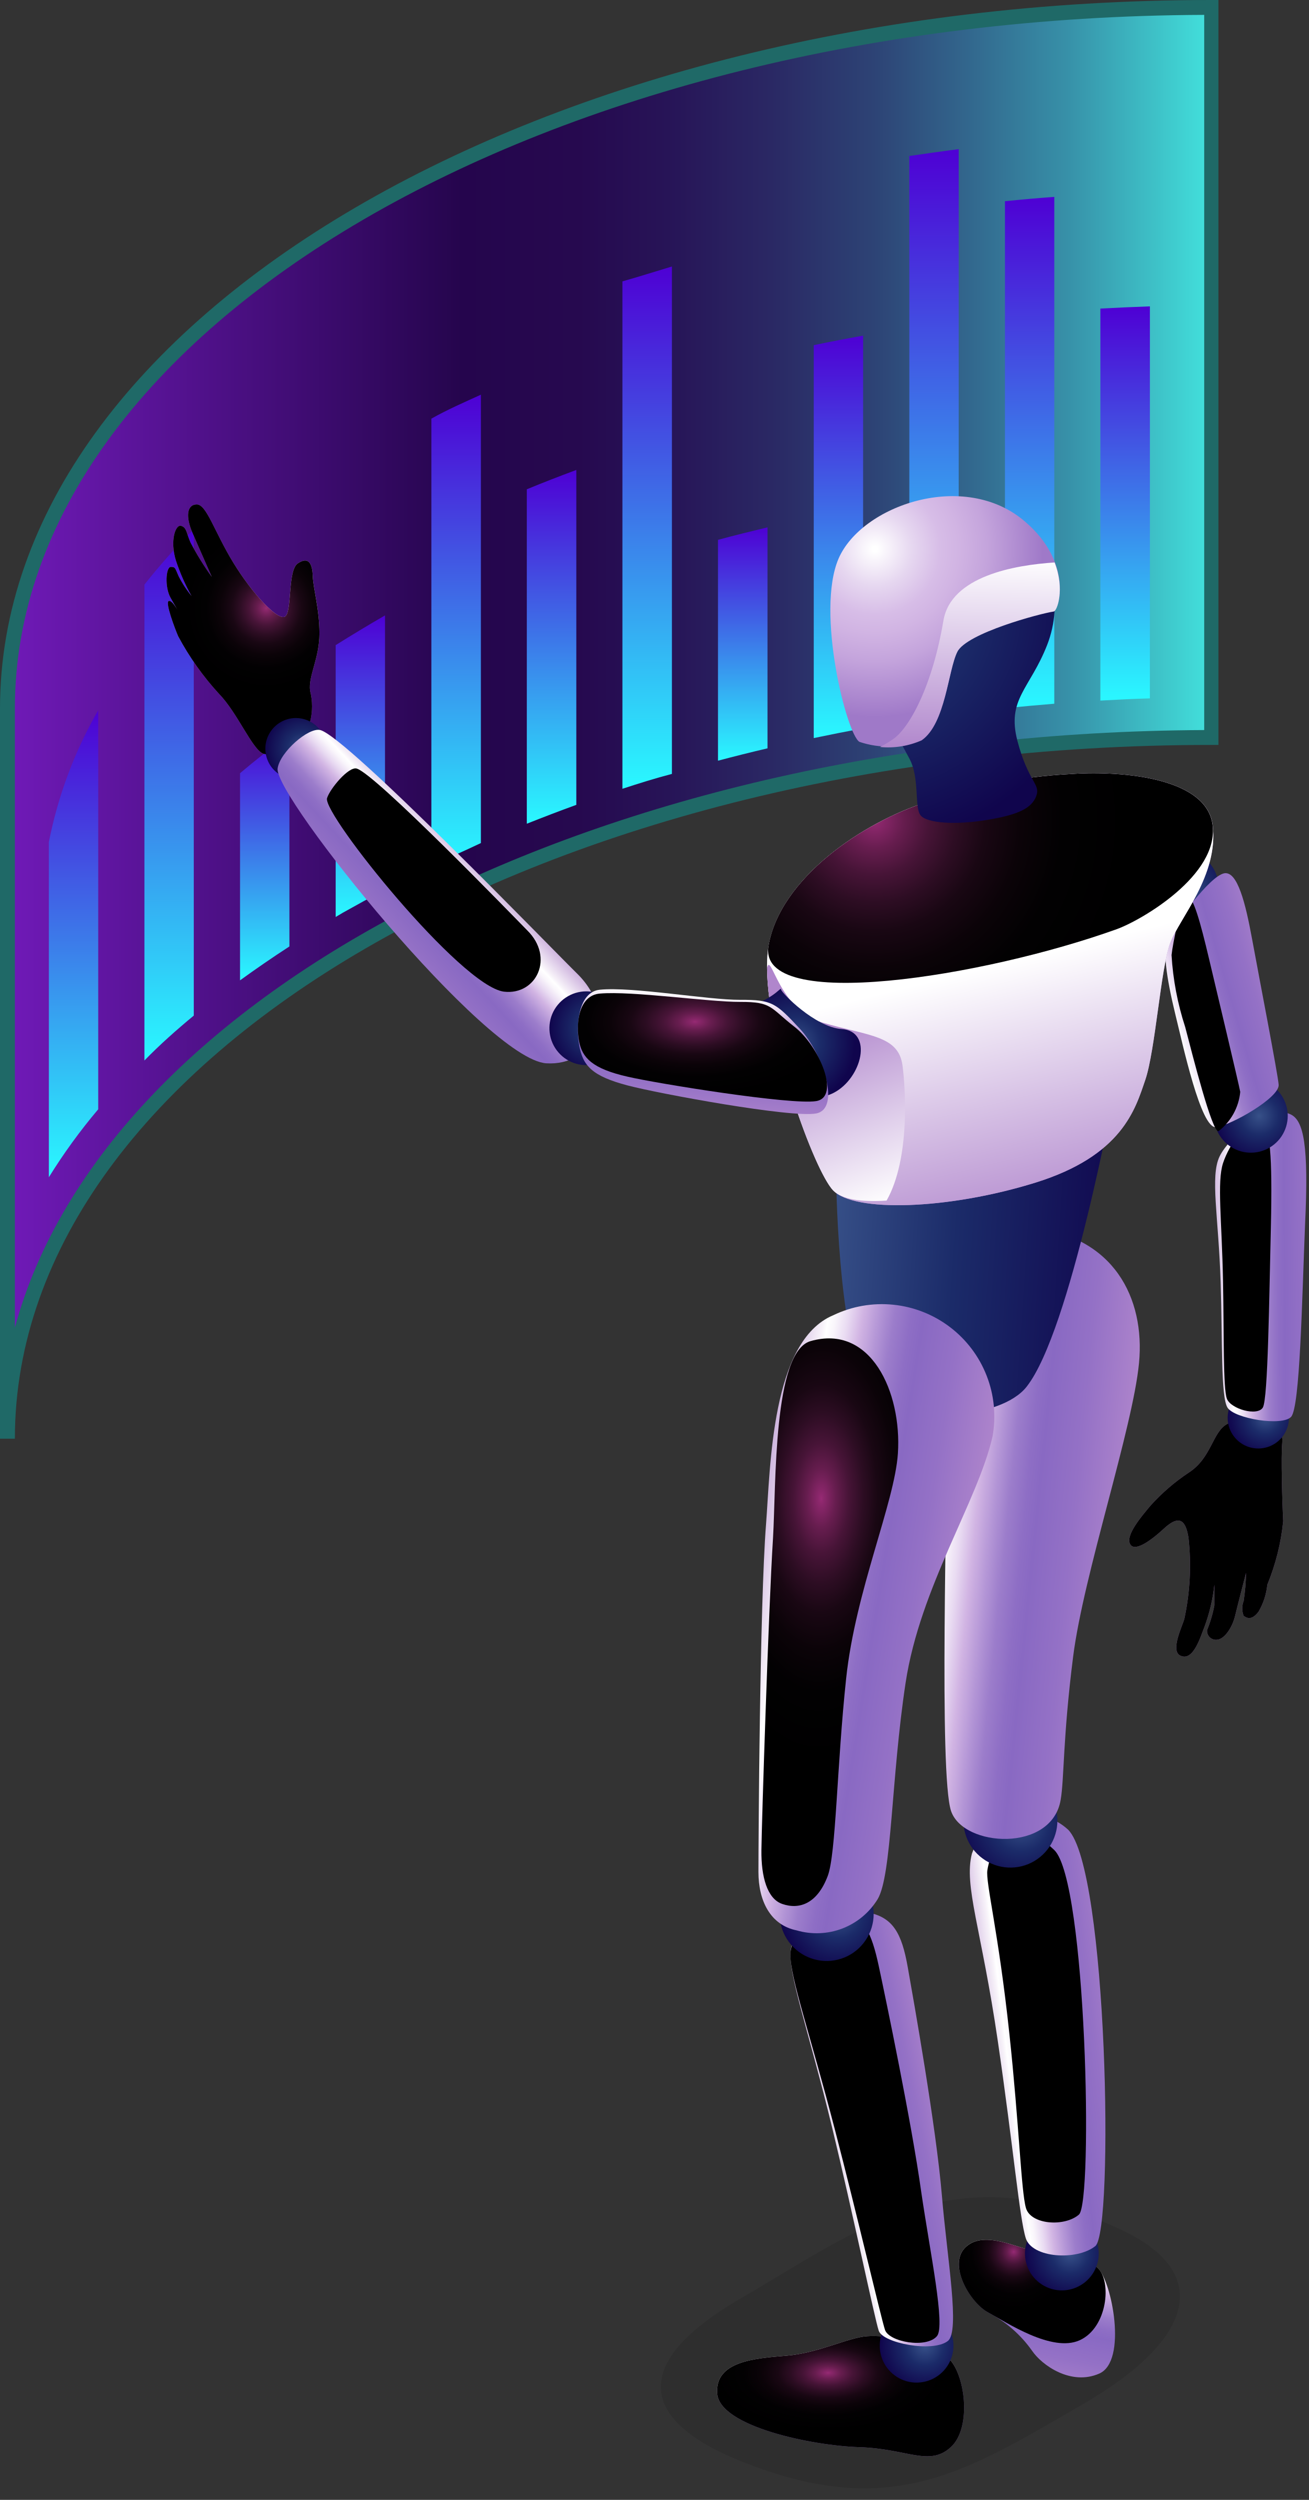 <?xml version="1.0" encoding="UTF-8"?> <svg xmlns="http://www.w3.org/2000/svg" width="55" height="105" viewBox="0 0 55 105" fill="none"><rect x="0" y="0" width="55" height="105" fill="#333333" stroke="none"/><path style="mix-blend-mode:color-dodge" d="M50.884 0.312C22.956 0.312 0.287 13.493 0.287 29.759C0.287 29.896 0.287 30.033 0.287 30.165V60.429C0.287 44.188 22.931 30.977 50.884 30.977V0.312Z" fill="url(#paint0_linear_2070_1583)"></path><g style="mix-blend-mode:screen"><path d="M0.625 60.429H0V29.758C0 13.349 22.825 0 50.884 0H51.196V31.289H50.884C23.174 31.289 0.625 44.363 0.625 60.429ZM0.625 30.477V55.763C4.448 41.62 25.367 30.776 50.597 30.664V0.625C23.031 0.718 0.625 13.742 0.625 29.758C0.625 29.833 0.625 29.902 0.625 29.971C0.625 30.039 0.625 30.096 0.625 30.158V30.477Z" fill="#1F6967"></path></g><g style="mix-blend-mode:screen"><path d="M10.086 41.177C10.748 40.696 11.441 40.221 12.16 39.753V30.845C11.435 31.376 10.742 31.92 10.086 32.476V41.177Z" fill="url(#paint1_linear_2070_1583)"></path><path d="M24.215 19.739C23.509 20.001 22.816 20.27 22.135 20.551V34.599C22.822 34.325 23.509 34.062 24.215 33.806V19.739Z" fill="url(#paint2_linear_2070_1583)"></path><path d="M20.205 16.578C19.493 16.903 18.8 17.203 18.125 17.584V36.373C18.806 36.042 19.499 35.749 20.205 35.411V16.578Z" fill="url(#paint3_linear_2070_1583)"></path><path d="M4.127 29.833C3.136 31.552 2.436 33.422 2.053 35.368V49.447C2.673 48.446 3.366 47.492 4.127 46.593V29.833Z" fill="url(#paint4_linear_2070_1583)"></path><path d="M16.177 37.366V25.848C15.465 26.26 14.772 26.678 14.104 27.097V38.516L14.397 38.341C14.978 38.016 15.578 37.685 16.177 37.366Z" fill="url(#paint5_linear_2070_1583)"></path><path d="M8.142 42.657V22.225C7.406 22.96 6.713 23.738 6.068 24.555V44.544C6.718 43.876 7.411 43.263 8.142 42.657Z" fill="url(#paint6_linear_2070_1583)"></path><path d="M36.265 14.098C35.566 14.223 34.872 14.354 34.191 14.498V31.001C34.879 30.858 35.566 30.72 36.265 30.595V14.098Z" fill="url(#paint7_linear_2070_1583)"></path><path d="M48.315 12.868C47.615 12.893 46.922 12.924 46.234 12.961V29.427C46.928 29.39 47.615 29.352 48.315 29.334V12.868Z" fill="url(#paint8_linear_2070_1583)"></path><path d="M44.298 8.27C43.605 8.32 42.912 8.382 42.225 8.451V29.752C42.912 29.677 43.605 29.614 44.298 29.558V8.27Z" fill="url(#paint9_linear_2070_1583)"></path><path d="M32.248 22.15C31.548 22.319 30.855 22.487 30.168 22.675V31.951C30.855 31.77 31.548 31.595 32.248 31.432V22.15Z" fill="url(#paint10_linear_2070_1583)"></path><path d="M28.232 11.193C27.527 11.406 26.84 11.624 26.152 11.818V33.131C26.84 32.906 27.533 32.688 28.232 32.506V11.193Z" fill="url(#paint11_linear_2070_1583)"></path><path d="M40.281 6.265C39.587 6.353 38.894 6.453 38.207 6.552V30.289C38.894 30.183 39.587 30.089 40.281 29.996V6.265Z" fill="url(#paint12_linear_2070_1583)"></path></g><g style="mix-blend-mode:multiply" opacity="0.1"><path d="M30.887 103.274C37.371 105.978 40.575 103.823 45.448 101.012C50.32 98.201 50.876 95.422 47.128 93.666C40.063 90.356 36.034 93.698 31.162 96.515C26.29 99.332 27.077 101.674 30.887 103.274Z" fill="black"></path></g><path d="M53.154 59.817C53.685 59.942 53.923 60.111 53.873 60.635C53.823 61.16 53.873 63.071 53.916 63.89C53.824 64.808 53.599 65.709 53.248 66.563C53.208 66.962 53.083 67.348 52.88 67.694C52.586 68.087 52.373 67.956 52.255 67.869C52.176 67.668 52.176 67.445 52.255 67.244C52.314 66.853 52.348 66.459 52.355 66.064C52.355 66.064 52.011 67.382 51.893 67.875C51.774 68.368 51.443 68.856 51.13 68.874C51.075 68.88 51.02 68.874 50.968 68.855C50.915 68.837 50.868 68.808 50.828 68.769C50.789 68.73 50.759 68.683 50.74 68.631C50.721 68.579 50.713 68.523 50.718 68.468C50.854 68.134 50.957 67.786 51.024 67.431C51.024 67.1 51.024 66.563 51.024 66.563C50.958 67.176 50.815 67.778 50.599 68.356C50.462 68.668 50.15 69.824 49.588 69.537C49.163 69.324 49.688 68.287 49.763 67.994C50.004 66.876 50.063 65.726 49.937 64.589C49.825 63.877 49.569 63.59 48.907 64.202C48.245 64.814 47.62 65.201 47.47 64.827C47.32 64.452 47.945 63.709 48.351 63.228C48.821 62.708 49.354 62.248 49.937 61.86C50.918 61.235 50.937 60.136 51.574 59.804C51.825 59.701 52.094 59.649 52.365 59.651C52.637 59.653 52.905 59.71 53.154 59.817Z" fill="url(#paint13_linear_2070_1583)"></path><path style="mix-blend-mode:color-dodge" d="M53.154 59.817C53.685 59.942 53.923 60.111 53.873 60.635C53.823 61.16 53.873 63.071 53.916 63.89C53.824 64.808 53.599 65.709 53.248 66.563C53.208 66.962 53.083 67.348 52.88 67.694C52.586 68.087 52.373 67.956 52.255 67.869C52.176 67.668 52.176 67.445 52.255 67.244C52.314 66.853 52.348 66.459 52.355 66.064C52.355 66.064 52.011 67.382 51.893 67.875C51.774 68.368 51.443 68.856 51.13 68.874C51.075 68.88 51.02 68.874 50.968 68.855C50.915 68.837 50.868 68.808 50.828 68.769C50.789 68.73 50.759 68.683 50.74 68.631C50.721 68.579 50.713 68.523 50.718 68.468C50.854 68.134 50.957 67.786 51.024 67.431C51.024 67.1 51.024 66.563 51.024 66.563C50.958 67.176 50.815 67.778 50.599 68.356C50.462 68.668 50.15 69.824 49.588 69.537C49.163 69.324 49.688 68.287 49.763 67.994C50.004 66.876 50.063 65.726 49.937 64.589C49.825 63.877 49.569 63.59 48.907 64.202C48.245 64.814 47.62 65.201 47.47 64.827C47.32 64.452 47.945 63.709 48.351 63.228C48.821 62.708 49.354 62.248 49.937 61.86C50.918 61.235 50.937 60.136 51.574 59.804C51.825 59.701 52.094 59.649 52.365 59.651C52.637 59.653 52.905 59.71 53.154 59.817Z" fill="url(#paint14_radial_2070_1583)"></path><path d="M51.2 37.267C51.2 37.573 51.109 37.873 50.939 38.128C50.769 38.382 50.527 38.581 50.243 38.698C49.961 38.815 49.649 38.846 49.349 38.786C49.048 38.727 48.772 38.579 48.555 38.362C48.339 38.146 48.191 37.87 48.131 37.569C48.072 37.269 48.102 36.957 48.219 36.674C48.337 36.391 48.535 36.149 48.79 35.979C49.045 35.809 49.344 35.718 49.651 35.718C50.062 35.718 50.456 35.881 50.746 36.172C51.037 36.462 51.2 36.856 51.2 37.267Z" fill="url(#paint15_radial_2070_1583)"></path><path d="M54.156 59.554C54.156 59.809 54.08 60.057 53.939 60.269C53.797 60.481 53.596 60.646 53.361 60.743C53.126 60.84 52.867 60.866 52.618 60.816C52.368 60.767 52.139 60.644 51.959 60.464C51.779 60.284 51.656 60.055 51.607 59.805C51.557 59.556 51.583 59.297 51.68 59.062C51.777 58.827 51.942 58.626 52.154 58.484C52.365 58.343 52.614 58.267 52.869 58.267C53.21 58.267 53.537 58.403 53.779 58.644C54.02 58.886 54.156 59.213 54.156 59.554Z" fill="url(#paint16_radial_2070_1583)"></path><path d="M54.211 46.799C54.785 47.049 54.991 48.123 54.835 51.428C54.704 54.62 54.623 59.105 54.248 59.511C53.873 59.917 51.862 59.586 51.575 59.123C51.287 58.661 51.368 56.294 51.287 53.858C51.2 51.097 50.837 49.416 51.243 48.573C51.649 47.73 53.311 46.38 54.211 46.799Z" fill="url(#paint17_linear_2070_1583)"></path><path style="mix-blend-mode:color-dodge" d="M53.03 47.186C53.355 47.424 53.468 48.436 53.399 51.528C53.324 54.526 53.28 58.736 53.062 59.117C52.843 59.498 51.712 59.186 51.55 58.749C51.388 58.311 51.431 56.094 51.388 53.814C51.337 51.222 51.131 49.648 51.388 48.854C51.644 48.061 52.506 46.799 53.03 47.186Z" fill="url(#paint18_radial_2070_1583)"></path><path d="M54.106 46.868C54.106 47.174 54.015 47.474 53.845 47.728C53.675 47.983 53.433 48.182 53.15 48.299C52.867 48.416 52.555 48.447 52.255 48.387C51.954 48.327 51.678 48.18 51.462 47.963C51.245 47.746 51.097 47.471 51.038 47.17C50.978 46.87 51.008 46.558 51.126 46.275C51.243 45.992 51.441 45.75 51.696 45.58C51.951 45.41 52.251 45.319 52.557 45.319C52.968 45.319 53.362 45.482 53.652 45.772C53.943 46.063 54.106 46.457 54.106 46.868Z" fill="url(#paint19_radial_2070_1583)"></path><path d="M51.438 36.68C51.994 36.58 52.332 37.929 52.613 39.466C52.894 41.003 53.7 45.157 53.725 45.563C53.762 46.106 51.732 47.262 51.095 47.343C50.458 47.424 49.696 43.87 49.383 42.602C49.008 41.053 48.821 39.841 49.102 39.322C49.383 38.804 50.814 36.805 51.438 36.68Z" fill="url(#paint20_linear_2070_1583)"></path><path style="mix-blend-mode:color-dodge" d="M49.893 37.679C50.124 37.586 50.455 38.816 50.792 40.24C51.13 41.665 52.042 45.494 52.111 45.862C52.08 46.185 51.983 46.498 51.826 46.782C51.669 47.065 51.456 47.314 51.199 47.511C50.936 47.593 50.105 44.313 49.799 43.139C49.479 42.16 49.286 41.144 49.225 40.115C49.275 39.635 49.643 37.779 49.893 37.679Z" fill="url(#paint21_radial_2070_1583)"></path><path d="M39.837 99.039C40.543 99.663 40.855 101.956 39.95 102.787C39.044 103.617 38.119 102.849 36.108 102.787C34.096 102.724 30.249 101.912 30.136 100.544C30.024 99.176 31.71 99.057 33.047 98.945C34.384 98.833 35.639 98.183 36.426 98.127C37.214 98.07 38.994 98.283 39.837 99.039Z" fill="url(#paint22_linear_2070_1583)"></path><path style="mix-blend-mode:color-dodge" d="M39.837 99.039C40.543 99.663 40.855 101.956 39.95 102.787C39.044 103.617 38.119 102.849 36.108 102.787C34.096 102.724 30.249 101.912 30.136 100.544C30.024 99.176 31.71 99.057 33.047 98.945C34.384 98.833 35.639 98.183 36.426 98.127C37.214 98.07 38.994 98.283 39.837 99.039Z" fill="url(#paint23_radial_2070_1583)"></path><path d="M40.061 98.526C40.061 98.833 39.97 99.132 39.8 99.387C39.63 99.642 39.388 99.84 39.105 99.957C38.822 100.075 38.51 100.105 38.21 100.046C37.909 99.986 37.633 99.838 37.417 99.622C37.2 99.405 37.052 99.129 36.993 98.828C36.933 98.528 36.964 98.216 37.081 97.933C37.198 97.65 37.397 97.408 37.651 97.238C37.906 97.068 38.206 96.977 38.512 96.977C38.922 96.979 39.316 97.142 39.606 97.433C39.896 97.723 40.059 98.116 40.061 98.526Z" fill="url(#paint24_radial_2070_1583)"></path><path d="M46.128 95.266C46.715 95.828 47.377 99.17 46.19 99.695C45.003 100.219 43.773 99.345 43.361 98.733C42.885 98.06 42.255 97.512 41.524 97.133C40.768 96.721 39.781 95.091 40.593 94.366C41.406 93.642 42.867 94.51 43.423 94.51C43.979 94.51 45.341 94.51 46.128 95.266Z" fill="url(#paint25_linear_2070_1583)"></path><path style="mix-blend-mode:color-dodge" d="M46.129 95.266C46.716 95.828 46.535 97.764 45.367 98.295C44.199 98.826 42.287 97.54 41.525 97.133C40.763 96.727 39.782 95.091 40.594 94.366C41.406 93.642 42.868 94.51 43.424 94.51C43.98 94.51 45.342 94.51 46.129 95.266Z" fill="url(#paint26_radial_2070_1583)"></path><path d="M46.165 94.653C46.165 94.96 46.074 95.259 45.904 95.514C45.733 95.769 45.491 95.967 45.208 96.085C44.925 96.202 44.614 96.233 44.313 96.173C44.013 96.113 43.737 95.965 43.52 95.749C43.303 95.532 43.156 95.256 43.096 94.956C43.036 94.655 43.067 94.344 43.184 94.061C43.302 93.778 43.5 93.535 43.755 93.365C44.01 93.195 44.309 93.104 44.615 93.104C45.026 93.104 45.42 93.267 45.711 93.558C46.002 93.849 46.165 94.243 46.165 94.653Z" fill="url(#paint27_radial_2070_1583)"></path><path d="M44.879 76.851C46.541 78.512 46.809 93.716 46.022 94.341C45.235 94.966 43.361 94.841 43.099 94.01C42.836 93.179 42.58 90.206 41.924 85.727C41.231 80.992 40.488 79.206 40.837 77.856C40.976 77.468 41.208 77.12 41.513 76.843C41.819 76.566 42.188 76.369 42.588 76.269C42.988 76.169 43.407 76.17 43.807 76.272C44.206 76.374 44.575 76.572 44.879 76.851Z" fill="url(#paint28_linear_2070_1583)"></path><path style="mix-blend-mode:color-dodge" d="M44.298 77.707C45.653 79.018 45.934 92.492 45.334 93.017C44.735 93.541 43.304 93.448 43.105 92.736C42.905 92.024 42.823 89.269 42.411 85.421C41.949 81.099 41.405 79.062 41.487 78.55C41.699 77.244 42.742 76.207 44.298 77.707Z" fill="url(#paint29_radial_2070_1583)"></path><path d="M44.428 76.47C44.428 76.86 44.312 77.242 44.096 77.567C43.879 77.891 43.57 78.144 43.21 78.294C42.849 78.443 42.452 78.482 42.069 78.406C41.686 78.33 41.335 78.142 41.059 77.866C40.782 77.59 40.595 77.238 40.518 76.855C40.442 76.472 40.481 76.075 40.631 75.715C40.78 75.354 41.033 75.046 41.358 74.829C41.682 74.612 42.064 74.496 42.454 74.496C42.977 74.498 43.478 74.706 43.848 75.076C44.218 75.446 44.427 75.947 44.428 76.47Z" fill="url(#paint30_radial_2070_1583)"></path><path d="M44.566 75.595C44.197 77.819 40.481 77.594 39.962 76.07C39.444 74.546 39.812 62.752 39.787 59.417C39.787 56.343 39.906 51.215 43.342 51.565C46.777 51.915 48.12 54.507 47.858 57.249C47.596 59.991 45.528 66.132 45.091 69.573C44.653 73.015 44.716 74.746 44.566 75.595Z" fill="url(#paint31_linear_2070_1583)"></path><path d="M13.028 30.321C13.138 29.892 13.138 29.443 13.028 29.015C12.946 28.39 13.421 27.66 13.421 26.61C13.421 25.561 13.159 24.736 13.14 24.187C13.121 23.637 12.946 23.375 12.515 23.662C12.084 23.949 12.272 25.648 11.991 25.886C11.71 26.123 10.61 24.949 9.804 23.637C8.999 22.325 8.68 21.188 8.268 21.188C7.856 21.188 7.787 21.694 8.093 22.394L8.899 24.23C8.566 23.772 8.267 23.29 8.005 22.787C7.818 22.363 7.849 22.163 7.612 22.088C7.375 22.013 7.131 22.712 7.393 23.549C7.564 24.065 7.784 24.563 8.049 25.036C7.839 24.78 7.656 24.501 7.506 24.205C7.35 23.855 7.375 23.812 7.175 23.812C6.975 23.812 6.906 24.661 7.175 25.123C7.443 25.586 7.593 25.867 7.593 25.867C7.593 25.867 7.262 25.192 7.093 25.242C6.925 25.292 7.356 26.417 7.487 26.723C7.957 27.602 8.537 28.418 9.211 29.152C9.973 29.933 10.585 31.445 11.047 31.651C11.51 31.857 12.878 30.933 13.028 30.321Z" fill="url(#paint32_radial_2070_1583)"></path><path style="mix-blend-mode:color-dodge" d="M13.028 30.321C13.138 29.892 13.138 29.443 13.028 29.015C12.946 28.39 13.421 27.66 13.421 26.61C13.421 25.561 13.159 24.736 13.14 24.187C13.121 23.637 12.946 23.375 12.515 23.662C12.084 23.949 12.272 25.648 11.991 25.886C11.71 26.123 10.61 24.949 9.804 23.637C8.999 22.325 8.68 21.188 8.268 21.188C7.856 21.188 7.787 21.694 8.093 22.394L8.899 24.23C8.566 23.772 8.267 23.29 8.005 22.787C7.818 22.363 7.849 22.163 7.612 22.088C7.375 22.013 7.131 22.712 7.393 23.549C7.564 24.065 7.784 24.563 8.049 25.036C7.839 24.78 7.656 24.501 7.506 24.205C7.35 23.855 7.375 23.812 7.175 23.812C6.975 23.812 6.906 24.661 7.175 25.123C7.443 25.586 7.593 25.867 7.593 25.867C7.593 25.867 7.262 25.192 7.093 25.242C6.925 25.292 7.356 26.417 7.487 26.723C7.957 27.602 8.537 28.418 9.211 29.152C9.973 29.933 10.585 31.445 11.047 31.651C11.51 31.857 12.878 30.933 13.028 30.321Z" fill="url(#paint33_radial_2070_1583)"></path><path d="M13.722 31.445C13.722 31.7 13.646 31.948 13.505 32.16C13.364 32.372 13.163 32.537 12.928 32.634C12.693 32.731 12.434 32.757 12.184 32.707C11.935 32.658 11.705 32.535 11.525 32.355C11.345 32.175 11.223 31.946 11.173 31.696C11.123 31.447 11.149 31.188 11.246 30.953C11.344 30.718 11.509 30.517 11.72 30.375C11.932 30.234 12.181 30.158 12.435 30.158C12.776 30.16 13.102 30.296 13.343 30.537C13.584 30.778 13.72 31.105 13.722 31.445Z" fill="url(#paint34_radial_2070_1583)"></path><path d="M13.457 30.664C12.964 30.539 11.758 31.595 11.665 32.276C11.496 33.425 20.41 44.506 22.958 44.662C24.907 44.781 26.031 42.676 24.27 40.914C23.258 39.928 14.582 30.945 13.457 30.664Z" fill="url(#paint35_linear_2070_1583)"></path><path style="mix-blend-mode:color-dodge" d="M14.989 32.282C14.651 32.182 13.858 33.132 13.739 33.532C13.583 34.231 19.361 41.421 21.173 41.652C22.535 41.814 23.315 40.215 22.147 39.072C21.498 38.41 15.776 32.507 14.989 32.282Z" fill="url(#paint36_radial_2070_1583)"></path><path d="M47.022 44.782C46.785 46.093 44.967 55.9 43.143 58.236C42.043 59.654 38.202 59.761 36.896 58.899C35.228 57.768 35.135 49.616 35.135 49.616L47.022 44.782Z" fill="url(#paint37_linear_2070_1583)"></path><path d="M44.968 32.513C46.798 32.376 50.69 32.557 50.952 34.656C51.214 36.755 49.559 38.566 49.165 39.615C48.772 40.665 48.541 44.132 48.122 45.356C47.704 46.58 47.16 48.542 43.487 49.679C39.814 50.816 35.879 50.928 35.005 49.997C34.13 49.066 31.812 42.564 32.294 39.728C32.775 36.892 36.273 34.525 38.934 33.694C40.879 33.018 42.911 32.621 44.968 32.513Z" fill="url(#paint38_radial_2070_1583)"></path><path style="mix-blend-mode:multiply" d="M44.968 32.513C46.798 32.376 50.69 32.557 50.952 34.656C51.214 36.755 49.559 38.566 49.165 39.615C48.772 40.665 48.541 44.132 48.122 45.356C47.704 46.58 47.16 48.542 43.487 49.679C39.814 50.816 35.879 50.928 35.005 49.997C34.13 49.066 31.812 42.564 32.294 39.728C32.775 36.892 36.273 34.525 38.934 33.694C40.879 33.018 42.911 32.621 44.968 32.513Z" fill="url(#paint39_linear_2070_1583)"></path><path style="mix-blend-mode:color-dodge" d="M44.965 32.513C46.795 32.376 50.687 32.557 50.949 34.656C51.212 36.754 47.976 38.647 46.92 39.028C41.355 41.027 31.81 42.564 32.291 39.728C32.772 36.892 36.27 34.524 38.931 33.694C40.877 33.018 42.908 32.621 44.965 32.513Z" fill="url(#paint40_radial_2070_1583)"></path><path style="mix-blend-mode:multiply" d="M32.228 40.652C32.397 39.953 32.716 42.42 34.552 42.951C36.52 43.519 37.744 43.494 37.919 44.744C38.038 45.624 38.263 48.642 37.251 50.428C36.17 50.497 35.377 50.378 35.002 49.997C34.209 49.166 32.247 43.782 32.228 40.652Z" fill="url(#paint41_linear_2070_1583)"></path><path d="M35.353 43.22C34.26 43.151 32.817 41.689 32.817 41.558C32.817 41.427 32.642 41.82 31.724 42.183C30.806 42.545 30.062 44.456 31.099 45.069C32.136 45.681 33.854 46.511 35.034 45.899C36.215 45.287 36.709 43.307 35.353 43.22Z" fill="url(#paint42_radial_2070_1583)"></path><path d="M39.825 98.327C39.201 98.82 37.096 98.42 36.921 97.896C36.746 97.371 35.828 92.936 34.966 89.375C33.966 85.246 33.092 82.879 33.229 81.879C33.373 80.774 35.422 80.13 36.471 80.33C37.52 80.53 37.889 81.205 38.139 82.617C38.389 84.028 39.332 89.319 39.576 92.224C39.794 94.86 40.35 97.921 39.825 98.327Z" fill="url(#paint43_linear_2070_1583)"></path><path style="mix-blend-mode:color-dodge" d="M39.37 98.12C38.933 98.651 37.352 98.37 37.184 97.858C37.015 97.346 35.997 92.973 35.085 89.469C34.029 85.402 33.211 83.097 33.211 82.111C33.211 80.999 34.71 80.237 35.503 80.386C36.297 80.536 36.621 81.174 36.921 82.573C37.221 83.972 38.308 89.188 38.708 92.074C39.089 94.666 39.726 97.683 39.37 98.12Z" fill="url(#paint44_radial_2070_1583)"></path><path d="M36.708 80.393C36.708 80.783 36.592 81.165 36.374 81.49C36.157 81.815 35.849 82.068 35.488 82.217C35.127 82.366 34.729 82.405 34.346 82.328C33.963 82.251 33.611 82.063 33.336 81.786C33.06 81.51 32.872 81.157 32.797 80.774C32.721 80.391 32.761 79.993 32.912 79.633C33.062 79.272 33.316 78.965 33.642 78.748C33.967 78.532 34.349 78.418 34.74 78.419C35.262 78.42 35.763 78.629 36.132 78.999C36.5 79.369 36.708 79.87 36.708 80.393Z" fill="url(#paint45_radial_2070_1583)"></path><path d="M26.182 43.188C26.182 43.495 26.091 43.794 25.921 44.049C25.751 44.304 25.509 44.502 25.226 44.62C24.943 44.737 24.631 44.768 24.331 44.708C24.03 44.648 23.754 44.501 23.538 44.284C23.321 44.067 23.174 43.791 23.114 43.491C23.054 43.19 23.085 42.879 23.202 42.596C23.319 42.313 23.518 42.071 23.773 41.901C24.027 41.73 24.327 41.639 24.633 41.639C25.044 41.641 25.437 41.805 25.727 42.095C26.017 42.385 26.181 42.778 26.182 43.188Z" fill="url(#paint46_radial_2070_1583)"></path><path d="M25.203 41.571C24.316 41.658 24.184 43.026 24.334 43.895C24.484 44.763 24.878 45.2 26.377 45.593C27.683 45.937 33.248 46.962 34.291 46.768C35.334 46.574 34.597 44.269 33.598 43.201C32.599 42.133 32.449 41.989 31.099 41.995C29.75 42.002 26.571 41.433 25.203 41.571Z" fill="url(#paint47_linear_2070_1583)"></path><path style="mix-blend-mode:color-dodge" d="M25.203 41.733C24.316 41.808 24.184 42.982 24.334 43.757C24.472 44.425 24.878 44.887 26.377 45.225C27.683 45.525 33.248 46.418 34.291 46.249C35.334 46.081 34.41 43.925 33.379 43.126C32.349 42.326 32.449 42.077 31.106 42.083C29.763 42.089 26.571 41.614 25.203 41.733Z" fill="url(#paint48_radial_2070_1583)"></path><path d="M42.748 22.282C44.191 23.2 44.715 25.255 43.997 27.091C43.279 28.928 42.292 29.365 42.748 31.114C43.204 32.863 43.729 32.919 43.541 33.431C43.354 33.944 42.798 34.218 41.486 34.437C40.174 34.656 38.987 34.581 38.694 34.262C38.4 33.944 38.663 32.701 38.207 31.857C37.951 31.376 37.582 30.714 37.582 30.714C37.582 30.714 39.038 19.939 42.748 22.282Z" fill="url(#paint49_radial_2070_1583)"></path><path d="M38.725 31.07C37.893 31.419 36.962 31.451 36.108 31.158C35.571 30.833 34.272 25.692 35.234 23.462C36.196 21.232 40.524 19.714 43.067 21.907C45.103 23.643 44.497 25.623 44.272 25.654C43.71 25.736 40.618 26.56 40.225 27.347C39.831 28.134 39.731 30.371 38.725 31.07Z" fill="url(#paint50_radial_2070_1583)"></path><path d="M36.877 79.768C36.532 80.33 36.012 80.763 35.397 81C34.781 81.237 34.105 81.265 33.472 81.08C32.361 80.855 31.867 79.83 31.867 78.631C31.867 77.432 31.923 67.387 32.186 64.027C32.373 61.603 32.404 56.331 35.009 55.244C35.793 54.867 36.665 54.714 37.53 54.801C38.395 54.888 39.22 55.213 39.912 55.739C40.605 56.265 41.139 56.971 41.455 57.781C41.772 58.591 41.858 59.473 41.705 60.329C41.081 63.071 38.663 66.65 38.051 70.679C37.439 74.708 37.477 78.756 36.877 79.768Z" fill="url(#paint51_linear_2070_1583)"></path><path style="mix-blend-mode:color-dodge" d="M34.779 78.794C34.341 79.955 33.592 80.224 32.861 79.968C32.236 79.749 31.98 78.831 31.993 77.713C32.005 76.595 32.286 67.681 32.48 64.595C32.611 62.378 32.48 56.787 34.054 56.331C36.584 55.6 37.896 58.467 37.727 61.047C37.59 63.121 35.947 66.806 35.553 70.492C35.16 74.177 35.128 77.869 34.779 78.794Z" fill="url(#paint52_radial_2070_1583)"></path><path style="mix-blend-mode:multiply" d="M37.489 31.07C38.207 30.614 39.182 28.79 39.638 26.073C39.95 24.199 42.642 23.731 44.31 23.625C44.747 24.749 44.422 25.661 44.273 25.686C43.71 25.767 40.618 26.592 40.225 27.379C39.831 28.166 39.731 30.396 38.726 31.095C38.176 31.337 37.574 31.434 36.977 31.376C37.153 31.285 37.324 31.183 37.489 31.07Z" fill="url(#paint53_linear_2070_1583)"></path><defs><linearGradient id="paint0_linear_2070_1583" x1="51.321" y1="30.371" x2="-2.78" y2="30.371" gradientUnits="userSpaceOnUse"><stop stop-color="#43E8E1"></stop><stop offset="0.05" stop-color="#3EC2C8"></stop><stop offset="0.12" stop-color="#3790A8"></stop><stop offset="0.2" stop-color="#32658C"></stop><stop offset="0.27" stop-color="#2D4375"></stop><stop offset="0.35" stop-color="#2A2864"></stop><stop offset="0.43" stop-color="#271457"></stop><stop offset="0.5" stop-color="#26094F"></stop><stop offset="0.59" stop-color="#25054D"></stop><stop offset="1" stop-color="#7C1DC9"></stop></linearGradient><linearGradient id="paint1_linear_2070_1583" x1="11.123" y1="41.152" x2="11.123" y2="30.845" gradientUnits="userSpaceOnUse"><stop offset="0.01" stop-color="#2AF6FF"></stop><stop offset="1" stop-color="#4E00D4"></stop></linearGradient><linearGradient id="paint2_linear_2070_1583" x1="23.172" y1="34.599" x2="23.172" y2="19.739" gradientUnits="userSpaceOnUse"><stop offset="0.01" stop-color="#2AF6FF"></stop><stop offset="1" stop-color="#4E00D4"></stop></linearGradient><linearGradient id="paint3_linear_2070_1583" x1="19.156" y1="36.373" x2="19.156" y2="16.578" gradientUnits="userSpaceOnUse"><stop offset="0.01" stop-color="#2AF6FF"></stop><stop offset="1" stop-color="#4E00D4"></stop></linearGradient><linearGradient id="paint4_linear_2070_1583" x1="3.09" y1="49.447" x2="3.09" y2="29.833" gradientUnits="userSpaceOnUse"><stop offset="0.01" stop-color="#2AF6FF"></stop><stop offset="1" stop-color="#4E00D4"></stop></linearGradient><linearGradient id="paint5_linear_2070_1583" x1="15.14" y1="38.528" x2="15.14" y2="25.848" gradientUnits="userSpaceOnUse"><stop offset="0.01" stop-color="#2AF6FF"></stop><stop offset="1" stop-color="#4E00D4"></stop></linearGradient><linearGradient id="paint6_linear_2070_1583" x1="7.105" y1="44.513" x2="7.105" y2="22.225" gradientUnits="userSpaceOnUse"><stop offset="0.01" stop-color="#2AF6FF"></stop><stop offset="1" stop-color="#4E00D4"></stop></linearGradient><linearGradient id="paint7_linear_2070_1583" x1="35.228" y1="31.001" x2="35.228" y2="14.098" gradientUnits="userSpaceOnUse"><stop offset="0.01" stop-color="#2AF6FF"></stop><stop offset="1" stop-color="#4E00D4"></stop></linearGradient><linearGradient id="paint8_linear_2070_1583" x1="47.278" y1="29.427" x2="47.278" y2="12.868" gradientUnits="userSpaceOnUse"><stop offset="0.01" stop-color="#2AF6FF"></stop><stop offset="1" stop-color="#4E00D4"></stop></linearGradient><linearGradient id="paint9_linear_2070_1583" x1="43.261" y1="29.752" x2="43.261" y2="8.27" gradientUnits="userSpaceOnUse"><stop offset="0.01" stop-color="#2AF6FF"></stop><stop offset="1" stop-color="#4E00D4"></stop></linearGradient><linearGradient id="paint10_linear_2070_1583" x1="31.211" y1="31.951" x2="31.211" y2="22.15" gradientUnits="userSpaceOnUse"><stop offset="0.01" stop-color="#2AF6FF"></stop><stop offset="1" stop-color="#4E00D4"></stop></linearGradient><linearGradient id="paint11_linear_2070_1583" x1="27.195" y1="33.144" x2="27.195" y2="11.175" gradientUnits="userSpaceOnUse"><stop offset="0.01" stop-color="#2AF6FF"></stop><stop offset="1" stop-color="#4E00D4"></stop></linearGradient><linearGradient id="paint12_linear_2070_1583" x1="39.244" y1="30.264" x2="39.244" y2="6.265" gradientUnits="userSpaceOnUse"><stop offset="0.01" stop-color="#2AF6FF"></stop><stop offset="1" stop-color="#4E00D4"></stop></linearGradient><linearGradient id="paint13_linear_2070_1583" x1="39.672" y1="52.307" x2="48.198" y2="54.93" gradientUnits="userSpaceOnUse"><stop offset="0.01" stop-color="#C1A1D5"></stop><stop offset="0.05" stop-color="#C8ABDA"></stop><stop offset="0.11" stop-color="#DAC6E6"></stop><stop offset="0.2" stop-color="#F7F2F9"></stop><stop offset="0.22" stop-color="white"></stop><stop offset="0.25" stop-color="#F9F5FB"></stop><stop offset="0.3" stop-color="#E9DBF2"></stop><stop offset="0.36" stop-color="#D1B4E3"></stop><stop offset="0.43" stop-color="#B395D6"></stop><stop offset="0.49" stop-color="#9C7DCB"></stop><stop offset="0.56" stop-color="#8E6EC5"></stop><stop offset="0.61" stop-color="#8969C3"></stop><stop offset="0.76" stop-color="#9471C6"></stop><stop offset="1" stop-color="#B086CC"></stop></linearGradient><radialGradient id="paint14_radial_2070_1583" cx="0" cy="0" r="1" gradientUnits="userSpaceOnUse" gradientTransform="translate(66.171 67.391) rotate(176.348) scale(4.554 4.554)"><stop stop-color="#972A74"></stop><stop offset="0.02" stop-color="#8C276C"></stop><stop offset="0.11" stop-color="#671D4F"></stop><stop offset="0.21" stop-color="#471437"></stop><stop offset="0.32" stop-color="#2D0D23"></stop><stop offset="0.43" stop-color="#190713"></stop><stop offset="0.57" stop-color="#0B0308"></stop><stop offset="0.73" stop-color="#020102"></stop><stop offset="1"></stop></radialGradient><radialGradient id="paint15_radial_2070_1583" cx="0" cy="0" r="1" gradientUnits="userSpaceOnUse" gradientTransform="translate(50.007 37.267) scale(1.899 1.899)"><stop offset="0.02" stop-color="#364F87"></stop><stop offset="0.43" stop-color="#1B2B69"></stop><stop offset="1" stop-color="#10054D"></stop></radialGradient><radialGradient id="paint16_radial_2070_1583" cx="0" cy="0" r="1" gradientUnits="userSpaceOnUse" gradientTransform="translate(53.162 59.554) scale(1.574)"><stop offset="0.02" stop-color="#364F87"></stop><stop offset="0.43" stop-color="#1B2B69"></stop><stop offset="1" stop-color="#10054D"></stop></radialGradient><linearGradient id="paint17_linear_2070_1583" x1="50.569" y1="53.227" x2="56.147" y2="53.183" gradientUnits="userSpaceOnUse"><stop offset="0.01" stop-color="#C1A1D5"></stop><stop offset="0.05" stop-color="#C8ABDA"></stop><stop offset="0.11" stop-color="#DAC6E6"></stop><stop offset="0.2" stop-color="#F7F2F9"></stop><stop offset="0.22" stop-color="white"></stop><stop offset="0.25" stop-color="#F9F5FB"></stop><stop offset="0.3" stop-color="#E9DBF2"></stop><stop offset="0.36" stop-color="#D1B4E3"></stop><stop offset="0.43" stop-color="#B395D6"></stop><stop offset="0.49" stop-color="#9C7DCB"></stop><stop offset="0.56" stop-color="#8E6EC5"></stop><stop offset="0.61" stop-color="#8969C3"></stop><stop offset="0.76" stop-color="#9471C6"></stop><stop offset="1" stop-color="#B086CC"></stop></linearGradient><radialGradient id="paint18_radial_2070_1583" cx="0" cy="0" r="1" gradientUnits="userSpaceOnUse" gradientTransform="translate(73.694 53.202) rotate(180) scale(2.691 4.485)"><stop stop-color="#972A74"></stop><stop offset="0.02" stop-color="#8C276C"></stop><stop offset="0.11" stop-color="#671D4F"></stop><stop offset="0.21" stop-color="#471437"></stop><stop offset="0.32" stop-color="#2D0D23"></stop><stop offset="0.43" stop-color="#190713"></stop><stop offset="0.57" stop-color="#0B0308"></stop><stop offset="0.73" stop-color="#020102"></stop><stop offset="1"></stop></radialGradient><radialGradient id="paint19_radial_2070_1583" cx="0" cy="0" r="1" gradientUnits="userSpaceOnUse" gradientTransform="translate(52.907 46.868) scale(1.899 1.899)"><stop offset="0.02" stop-color="#364F87"></stop><stop offset="0.43" stop-color="#1B2B69"></stop><stop offset="1" stop-color="#10054D"></stop></radialGradient><linearGradient id="paint20_linear_2070_1583" x1="47.803" y1="43.033" x2="54.187" y2="41.165" gradientUnits="userSpaceOnUse"><stop offset="0.01" stop-color="#C1A1D5"></stop><stop offset="0.05" stop-color="#C8ABDA"></stop><stop offset="0.11" stop-color="#DAC6E6"></stop><stop offset="0.2" stop-color="#F7F2F9"></stop><stop offset="0.22" stop-color="white"></stop><stop offset="0.25" stop-color="#F9F5FB"></stop><stop offset="0.3" stop-color="#E9DBF2"></stop><stop offset="0.36" stop-color="#D1B4E3"></stop><stop offset="0.43" stop-color="#B395D6"></stop><stop offset="0.49" stop-color="#9C7DCB"></stop><stop offset="0.56" stop-color="#8E6EC5"></stop><stop offset="0.61" stop-color="#8969C3"></stop><stop offset="0.76" stop-color="#9471C6"></stop><stop offset="1" stop-color="#B086CC"></stop></linearGradient><radialGradient id="paint21_radial_2070_1583" cx="0" cy="0" r="1" gradientUnits="userSpaceOnUse" gradientTransform="translate(40.098 25.304) rotate(180) scale(1.823 3.806)"><stop stop-color="#972A74"></stop><stop offset="0.02" stop-color="#8C276C"></stop><stop offset="0.11" stop-color="#671D4F"></stop><stop offset="0.21" stop-color="#471437"></stop><stop offset="0.32" stop-color="#2D0D23"></stop><stop offset="0.43" stop-color="#190713"></stop><stop offset="0.57" stop-color="#0B0308"></stop><stop offset="0.73" stop-color="#020102"></stop><stop offset="1"></stop></radialGradient><linearGradient id="paint22_linear_2070_1583" x1="34.834" y1="97.527" x2="35.877" y2="104.267" gradientUnits="userSpaceOnUse"><stop offset="0.01" stop-color="#C1A1D5"></stop><stop offset="0.05" stop-color="#C8ABDA"></stop><stop offset="0.11" stop-color="#DAC6E6"></stop><stop offset="0.2" stop-color="#F7F2F9"></stop><stop offset="0.22" stop-color="white"></stop><stop offset="0.25" stop-color="#F9F5FB"></stop><stop offset="0.3" stop-color="#E9DBF2"></stop><stop offset="0.36" stop-color="#D1B4E3"></stop><stop offset="0.43" stop-color="#B395D6"></stop><stop offset="0.49" stop-color="#9C7DCB"></stop><stop offset="0.56" stop-color="#8E6EC5"></stop><stop offset="0.61" stop-color="#8969C3"></stop><stop offset="0.76" stop-color="#9471C6"></stop><stop offset="1" stop-color="#B086CC"></stop></linearGradient><radialGradient id="paint23_radial_2070_1583" cx="0" cy="0" r="1" gradientUnits="userSpaceOnUse" gradientTransform="translate(34.796 99.666) rotate(180) scale(4.91 2.455)"><stop stop-color="#972A74"></stop><stop offset="0.02" stop-color="#8C276C"></stop><stop offset="0.11" stop-color="#671D4F"></stop><stop offset="0.21" stop-color="#471437"></stop><stop offset="0.32" stop-color="#2D0D23"></stop><stop offset="0.43" stop-color="#190713"></stop><stop offset="0.57" stop-color="#0B0308"></stop><stop offset="0.73" stop-color="#020102"></stop><stop offset="1"></stop></radialGradient><radialGradient id="paint24_radial_2070_1583" cx="0" cy="0" r="1" gradientUnits="userSpaceOnUse" gradientTransform="translate(38.862 98.526) scale(1.899 1.899)"><stop offset="0.02" stop-color="#364F87"></stop><stop offset="0.43" stop-color="#1B2B69"></stop><stop offset="1" stop-color="#10054D"></stop></radialGradient><linearGradient id="paint25_linear_2070_1583" x1="44.279" y1="93.173" x2="42.792" y2="100.507" gradientUnits="userSpaceOnUse"><stop offset="0.01" stop-color="#C1A1D5"></stop><stop offset="0.05" stop-color="#C8ABDA"></stop><stop offset="0.11" stop-color="#DAC6E6"></stop><stop offset="0.2" stop-color="#F7F2F9"></stop><stop offset="0.22" stop-color="white"></stop><stop offset="0.25" stop-color="#F9F5FB"></stop><stop offset="0.3" stop-color="#E9DBF2"></stop><stop offset="0.36" stop-color="#D1B4E3"></stop><stop offset="0.43" stop-color="#B395D6"></stop><stop offset="0.49" stop-color="#9C7DCB"></stop><stop offset="0.56" stop-color="#8E6EC5"></stop><stop offset="0.61" stop-color="#8969C3"></stop><stop offset="0.76" stop-color="#9471C6"></stop><stop offset="1" stop-color="#B086CC"></stop></linearGradient><radialGradient id="paint26_radial_2070_1583" cx="0" cy="0" r="1" gradientUnits="userSpaceOnUse" gradientTransform="translate(42.593 94.585) rotate(180) scale(2.442 2.442)"><stop stop-color="#972A74"></stop><stop offset="0.02" stop-color="#8C276C"></stop><stop offset="0.11" stop-color="#671D4F"></stop><stop offset="0.21" stop-color="#471437"></stop><stop offset="0.32" stop-color="#2D0D23"></stop><stop offset="0.43" stop-color="#190713"></stop><stop offset="0.57" stop-color="#0B0308"></stop><stop offset="0.73" stop-color="#020102"></stop><stop offset="1"></stop></radialGradient><radialGradient id="paint27_radial_2070_1583" cx="0" cy="0" r="1" gradientUnits="userSpaceOnUse" gradientTransform="translate(44.972 94.653) scale(1.899 1.899)"><stop offset="0.02" stop-color="#364F87"></stop><stop offset="0.43" stop-color="#1B2B69"></stop><stop offset="1" stop-color="#10054D"></stop></radialGradient><linearGradient id="paint28_linear_2070_1583" x1="40.744" y1="85.84" x2="47.571" y2="85.002" gradientUnits="userSpaceOnUse"><stop offset="0.01" stop-color="#C1A1D5"></stop><stop offset="0.05" stop-color="#C8ABDA"></stop><stop offset="0.11" stop-color="#DAC6E6"></stop><stop offset="0.2" stop-color="#F7F2F9"></stop><stop offset="0.22" stop-color="white"></stop><stop offset="0.25" stop-color="#F9F5FB"></stop><stop offset="0.3" stop-color="#E9DBF2"></stop><stop offset="0.36" stop-color="#D1B4E3"></stop><stop offset="0.43" stop-color="#B395D6"></stop><stop offset="0.49" stop-color="#9C7DCB"></stop><stop offset="0.56" stop-color="#8E6EC5"></stop><stop offset="0.61" stop-color="#8969C3"></stop><stop offset="0.76" stop-color="#9471C6"></stop><stop offset="1" stop-color="#B086CC"></stop></linearGradient><radialGradient id="paint29_radial_2070_1583" cx="0" cy="0" r="1" gradientUnits="userSpaceOnUse" gradientTransform="translate(36.162 84.424) rotate(180) scale(4.314 7.756)"><stop stop-color="#972A74"></stop><stop offset="0.02" stop-color="#8C276C"></stop><stop offset="0.11" stop-color="#671D4F"></stop><stop offset="0.21" stop-color="#471437"></stop><stop offset="0.32" stop-color="#2D0D23"></stop><stop offset="0.43" stop-color="#190713"></stop><stop offset="0.57" stop-color="#0B0308"></stop><stop offset="0.73" stop-color="#020102"></stop><stop offset="1"></stop></radialGradient><radialGradient id="paint30_radial_2070_1583" cx="0" cy="0" r="1" gradientUnits="userSpaceOnUse" gradientTransform="translate(42.91 76.601) scale(2.742 2.742)"><stop offset="0.02" stop-color="#364F87"></stop><stop offset="0.43" stop-color="#1B2B69"></stop><stop offset="1" stop-color="#10054D"></stop></radialGradient><linearGradient id="paint31_linear_2070_1583" x1="37.351" y1="63.852" x2="47.383" y2="64.882" gradientUnits="userSpaceOnUse"><stop offset="0.01" stop-color="#C1A1D5"></stop><stop offset="0.05" stop-color="#C8ABDA"></stop><stop offset="0.11" stop-color="#DAC6E6"></stop><stop offset="0.2" stop-color="#F7F2F9"></stop><stop offset="0.22" stop-color="white"></stop><stop offset="0.25" stop-color="#F9F5FB"></stop><stop offset="0.3" stop-color="#E9DBF2"></stop><stop offset="0.36" stop-color="#D1B4E3"></stop><stop offset="0.43" stop-color="#B395D6"></stop><stop offset="0.49" stop-color="#9C7DCB"></stop><stop offset="0.56" stop-color="#8E6EC5"></stop><stop offset="0.61" stop-color="#8969C3"></stop><stop offset="0.76" stop-color="#9471C6"></stop><stop offset="1" stop-color="#B086CC"></stop></linearGradient><radialGradient id="paint32_radial_2070_1583" cx="0" cy="0" r="1" gradientUnits="userSpaceOnUse" gradientTransform="translate(13.615 25.117) rotate(180) scale(7.134)"><stop offset="0.01" stop-color="white"></stop><stop offset="0.16" stop-color="#E6D7F0"></stop><stop offset="0.28" stop-color="#D7BDE7"></stop><stop offset="0.36" stop-color="#D1B4E3"></stop><stop offset="0.48" stop-color="#C4A4DC"></stop><stop offset="0.71" stop-color="#A17BC9"></stop><stop offset="0.72" stop-color="#9F79C8"></stop><stop offset="0.81" stop-color="#A37CC9"></stop><stop offset="0.9" stop-color="#AE84CC"></stop><stop offset="0.91" stop-color="#B086CC"></stop><stop offset="0.96" stop-color="#AD84CB"></stop><stop offset="0.99" stop-color="#A57DC9"></stop><stop offset="1" stop-color="#9F79C8"></stop></radialGradient><radialGradient id="paint33_radial_2070_1583" cx="0" cy="0" r="1" gradientUnits="userSpaceOnUse" gradientTransform="translate(11.185 25.548) rotate(180) scale(3.454)"><stop stop-color="#972A74"></stop><stop offset="0.02" stop-color="#8C276C"></stop><stop offset="0.11" stop-color="#671D4F"></stop><stop offset="0.21" stop-color="#471437"></stop><stop offset="0.32" stop-color="#2D0D23"></stop><stop offset="0.43" stop-color="#190713"></stop><stop offset="0.57" stop-color="#0B0308"></stop><stop offset="0.73" stop-color="#020102"></stop><stop offset="1"></stop></radialGradient><radialGradient id="paint34_radial_2070_1583" cx="0" cy="0" r="1" gradientUnits="userSpaceOnUse" gradientTransform="translate(12.729 31.445) scale(1.574)"><stop offset="0.02" stop-color="#364F87"></stop><stop offset="0.43" stop-color="#1B2B69"></stop><stop offset="1" stop-color="#10054D"></stop></radialGradient><linearGradient id="paint35_linear_2070_1583" x1="20.291" y1="35.974" x2="15.612" y2="40.315" gradientUnits="userSpaceOnUse"><stop offset="0.01" stop-color="#C1A1D5"></stop><stop offset="0.05" stop-color="#C8ABDA"></stop><stop offset="0.11" stop-color="#DAC6E6"></stop><stop offset="0.2" stop-color="#F7F2F9"></stop><stop offset="0.22" stop-color="white"></stop><stop offset="0.25" stop-color="#F9F5FB"></stop><stop offset="0.3" stop-color="#E9DBF2"></stop><stop offset="0.36" stop-color="#D1B4E3"></stop><stop offset="0.43" stop-color="#B395D6"></stop><stop offset="0.49" stop-color="#9C7DCB"></stop><stop offset="0.56" stop-color="#8E6EC5"></stop><stop offset="0.61" stop-color="#8969C3"></stop><stop offset="0.76" stop-color="#9471C6"></stop><stop offset="1" stop-color="#B086CC"></stop></linearGradient><radialGradient id="paint36_radial_2070_1583" cx="0" cy="0" r="1" gradientUnits="userSpaceOnUse" gradientTransform="translate(33.991 37.939) rotate(-176.332) scale(4.892 4.326)"><stop stop-color="#972A74"></stop><stop offset="0.02" stop-color="#8C276C"></stop><stop offset="0.11" stop-color="#671D4F"></stop><stop offset="0.21" stop-color="#471437"></stop><stop offset="0.32" stop-color="#2D0D23"></stop><stop offset="0.43" stop-color="#190713"></stop><stop offset="0.57" stop-color="#0B0308"></stop><stop offset="0.73" stop-color="#020102"></stop><stop offset="1"></stop></radialGradient><linearGradient id="paint37_linear_2070_1583" x1="34.716" y1="51.553" x2="47.434" y2="52.402" gradientUnits="userSpaceOnUse"><stop offset="0.02" stop-color="#364F87"></stop><stop offset="0.43" stop-color="#1B2B69"></stop><stop offset="1" stop-color="#10054D"></stop></linearGradient><radialGradient id="paint38_radial_2070_1583" cx="0" cy="0" r="1" gradientUnits="userSpaceOnUse" gradientTransform="translate(32.593 34.219) rotate(180) scale(20.389 20.389)"><stop offset="0.01" stop-color="white"></stop><stop offset="0.16" stop-color="#E6D7F0"></stop><stop offset="0.28" stop-color="#D7BDE7"></stop><stop offset="0.36" stop-color="#D1B4E3"></stop><stop offset="0.48" stop-color="#C4A4DC"></stop><stop offset="0.71" stop-color="#A17BC9"></stop><stop offset="0.72" stop-color="#9F79C8"></stop><stop offset="0.81" stop-color="#A37CC9"></stop><stop offset="0.9" stop-color="#AE84CC"></stop><stop offset="0.91" stop-color="#B086CC"></stop><stop offset="0.96" stop-color="#AD84CB"></stop><stop offset="0.99" stop-color="#A57DC9"></stop><stop offset="1" stop-color="#9F79C8"></stop></radialGradient><linearGradient id="paint39_linear_2070_1583" x1="42.113" y1="40.465" x2="44.812" y2="51.421" gradientUnits="userSpaceOnUse"><stop stop-color="white"></stop><stop offset="1" stop-color="#B086CC"></stop></linearGradient><radialGradient id="paint40_radial_2070_1583" cx="0" cy="0" r="1" gradientUnits="userSpaceOnUse" gradientTransform="translate(36.751 34.462) rotate(180) scale(10.819 10.819)"><stop stop-color="#972A74"></stop><stop offset="0.02" stop-color="#8C276C"></stop><stop offset="0.11" stop-color="#671D4F"></stop><stop offset="0.21" stop-color="#471437"></stop><stop offset="0.32" stop-color="#2D0D23"></stop><stop offset="0.43" stop-color="#190713"></stop><stop offset="0.57" stop-color="#0B0308"></stop><stop offset="0.73" stop-color="#020102"></stop><stop offset="1"></stop></radialGradient><linearGradient id="paint41_linear_2070_1583" x1="37.544" y1="50.478" x2="34.608" y2="42.845" gradientUnits="userSpaceOnUse"><stop stop-color="white"></stop><stop offset="1" stop-color="#B086CC"></stop></linearGradient><radialGradient id="paint42_radial_2070_1583" cx="0" cy="0" r="1" gradientUnits="userSpaceOnUse" gradientTransform="translate(33.379 43.819) rotate(180) scale(2.549 2.549)"><stop offset="0.02" stop-color="#364F87"></stop><stop offset="0.43" stop-color="#1B2B69"></stop><stop offset="1" stop-color="#10054D"></stop></radialGradient><linearGradient id="paint43_linear_2070_1583" x1="34.179" y1="90.094" x2="40.038" y2="88.901" gradientUnits="userSpaceOnUse"><stop offset="0.01" stop-color="#C1A1D5"></stop><stop offset="0.05" stop-color="#C8ABDA"></stop><stop offset="0.11" stop-color="#DAC6E6"></stop><stop offset="0.2" stop-color="#F7F2F9"></stop><stop offset="0.22" stop-color="white"></stop><stop offset="0.25" stop-color="#F9F5FB"></stop><stop offset="0.3" stop-color="#E9DBF2"></stop><stop offset="0.36" stop-color="#D1B4E3"></stop><stop offset="0.43" stop-color="#B395D6"></stop><stop offset="0.49" stop-color="#9C7DCB"></stop><stop offset="0.56" stop-color="#8E6EC5"></stop><stop offset="0.61" stop-color="#8969C3"></stop><stop offset="0.76" stop-color="#9471C6"></stop><stop offset="1" stop-color="#B086CC"></stop></linearGradient><radialGradient id="paint44_radial_2070_1583" cx="0" cy="0" r="1" gradientUnits="userSpaceOnUse" gradientTransform="translate(58.142 106.893) rotate(175.365) scale(3.418 8.77)"><stop stop-color="#972A74"></stop><stop offset="0.02" stop-color="#8C276C"></stop><stop offset="0.11" stop-color="#671D4F"></stop><stop offset="0.21" stop-color="#471437"></stop><stop offset="0.32" stop-color="#2D0D23"></stop><stop offset="0.43" stop-color="#190713"></stop><stop offset="0.57" stop-color="#0B0308"></stop><stop offset="0.73" stop-color="#020102"></stop><stop offset="1"></stop></radialGradient><radialGradient id="paint45_radial_2070_1583" cx="0" cy="0" r="1" gradientUnits="userSpaceOnUse" gradientTransform="translate(35.19 80.393) scale(2.411 2.411)"><stop offset="0.02" stop-color="#364F87"></stop><stop offset="0.43" stop-color="#1B2B69"></stop><stop offset="1" stop-color="#10054D"></stop></radialGradient><radialGradient id="paint46_radial_2070_1583" cx="0" cy="0" r="1" gradientUnits="userSpaceOnUse" gradientTransform="translate(24.983 43.188) scale(1.899 1.899)"><stop offset="0.02" stop-color="#364F87"></stop><stop offset="0.43" stop-color="#1B2B69"></stop><stop offset="1" stop-color="#10054D"></stop></radialGradient><linearGradient id="paint47_linear_2070_1583" x1="29.806" y1="40.147" x2="29.35" y2="47.186" gradientUnits="userSpaceOnUse"><stop offset="0.01" stop-color="#C1A1D5"></stop><stop offset="0.05" stop-color="#C8ABDA"></stop><stop offset="0.11" stop-color="#DAC6E6"></stop><stop offset="0.2" stop-color="#F7F2F9"></stop><stop offset="0.22" stop-color="white"></stop><stop offset="0.25" stop-color="#F9F5FB"></stop><stop offset="0.3" stop-color="#E9DBF2"></stop><stop offset="0.36" stop-color="#D1B4E3"></stop><stop offset="0.43" stop-color="#B395D6"></stop><stop offset="0.49" stop-color="#9C7DCB"></stop><stop offset="0.56" stop-color="#8E6EC5"></stop><stop offset="0.61" stop-color="#8969C3"></stop><stop offset="0.76" stop-color="#9471C6"></stop><stop offset="1" stop-color="#B086CC"></stop></linearGradient><radialGradient id="paint48_radial_2070_1583" cx="0" cy="0" r="1" gradientUnits="userSpaceOnUse" gradientTransform="translate(29.2 42.917) rotate(180) scale(6.334 3.167)"><stop stop-color="#972A74"></stop><stop offset="0.02" stop-color="#8C276C"></stop><stop offset="0.11" stop-color="#671D4F"></stop><stop offset="0.21" stop-color="#471437"></stop><stop offset="0.32" stop-color="#2D0D23"></stop><stop offset="0.43" stop-color="#190713"></stop><stop offset="0.57" stop-color="#0B0308"></stop><stop offset="0.73" stop-color="#020102"></stop><stop offset="1"></stop></radialGradient><radialGradient id="paint49_radial_2070_1583" cx="0" cy="0" r="1" gradientUnits="userSpaceOnUse" gradientTransform="translate(36.245 25.536) rotate(180) scale(10.057 10.057)"><stop offset="0.02" stop-color="#364F87"></stop><stop offset="0.43" stop-color="#1B2B69"></stop><stop offset="1" stop-color="#10054D"></stop></radialGradient><radialGradient id="paint50_radial_2070_1583" cx="0" cy="0" r="1" gradientUnits="userSpaceOnUse" gradientTransform="translate(36.752 23.056) rotate(180) scale(9.82 9.82)"><stop offset="0.01" stop-color="white"></stop><stop offset="0.16" stop-color="#E6D7F0"></stop><stop offset="0.28" stop-color="#D7BDE7"></stop><stop offset="0.36" stop-color="#D1B4E3"></stop><stop offset="0.48" stop-color="#C4A4DC"></stop><stop offset="0.71" stop-color="#A17BC9"></stop><stop offset="0.72" stop-color="#9F79C8"></stop><stop offset="0.99" stop-color="#9F79C8"></stop><stop offset="1" stop-color="#9F79C8"></stop></radialGradient><linearGradient id="paint51_linear_2070_1583" x1="30.662" y1="67.169" x2="40.631" y2="68.768" gradientUnits="userSpaceOnUse"><stop offset="0.01" stop-color="#C1A1D5"></stop><stop offset="0.05" stop-color="#C8ABDA"></stop><stop offset="0.11" stop-color="#DAC6E6"></stop><stop offset="0.2" stop-color="#F7F2F9"></stop><stop offset="0.22" stop-color="white"></stop><stop offset="0.25" stop-color="#F9F5FB"></stop><stop offset="0.3" stop-color="#E9DBF2"></stop><stop offset="0.36" stop-color="#D1B4E3"></stop><stop offset="0.43" stop-color="#B395D6"></stop><stop offset="0.49" stop-color="#9C7DCB"></stop><stop offset="0.56" stop-color="#8E6EC5"></stop><stop offset="0.61" stop-color="#8969C3"></stop><stop offset="0.76" stop-color="#9471C6"></stop><stop offset="1" stop-color="#B086CC"></stop></linearGradient><radialGradient id="paint52_radial_2070_1583" cx="0" cy="0" r="1" gradientUnits="userSpaceOnUse" gradientTransform="translate(34.511 62.929) rotate(-179.061) scale(5.507 11.194)"><stop stop-color="#972A74"></stop><stop offset="0.02" stop-color="#8C276C"></stop><stop offset="0.11" stop-color="#671D4F"></stop><stop offset="0.21" stop-color="#471437"></stop><stop offset="0.32" stop-color="#2D0D23"></stop><stop offset="0.43" stop-color="#190713"></stop><stop offset="0.57" stop-color="#0B0308"></stop><stop offset="0.73" stop-color="#020102"></stop><stop offset="1"></stop></radialGradient><linearGradient id="paint53_linear_2070_1583" x1="40.849" y1="23.356" x2="40.675" y2="31.533" gradientUnits="userSpaceOnUse"><stop stop-color="white"></stop><stop offset="1" stop-color="#B086CC"></stop></linearGradient></defs></svg> 